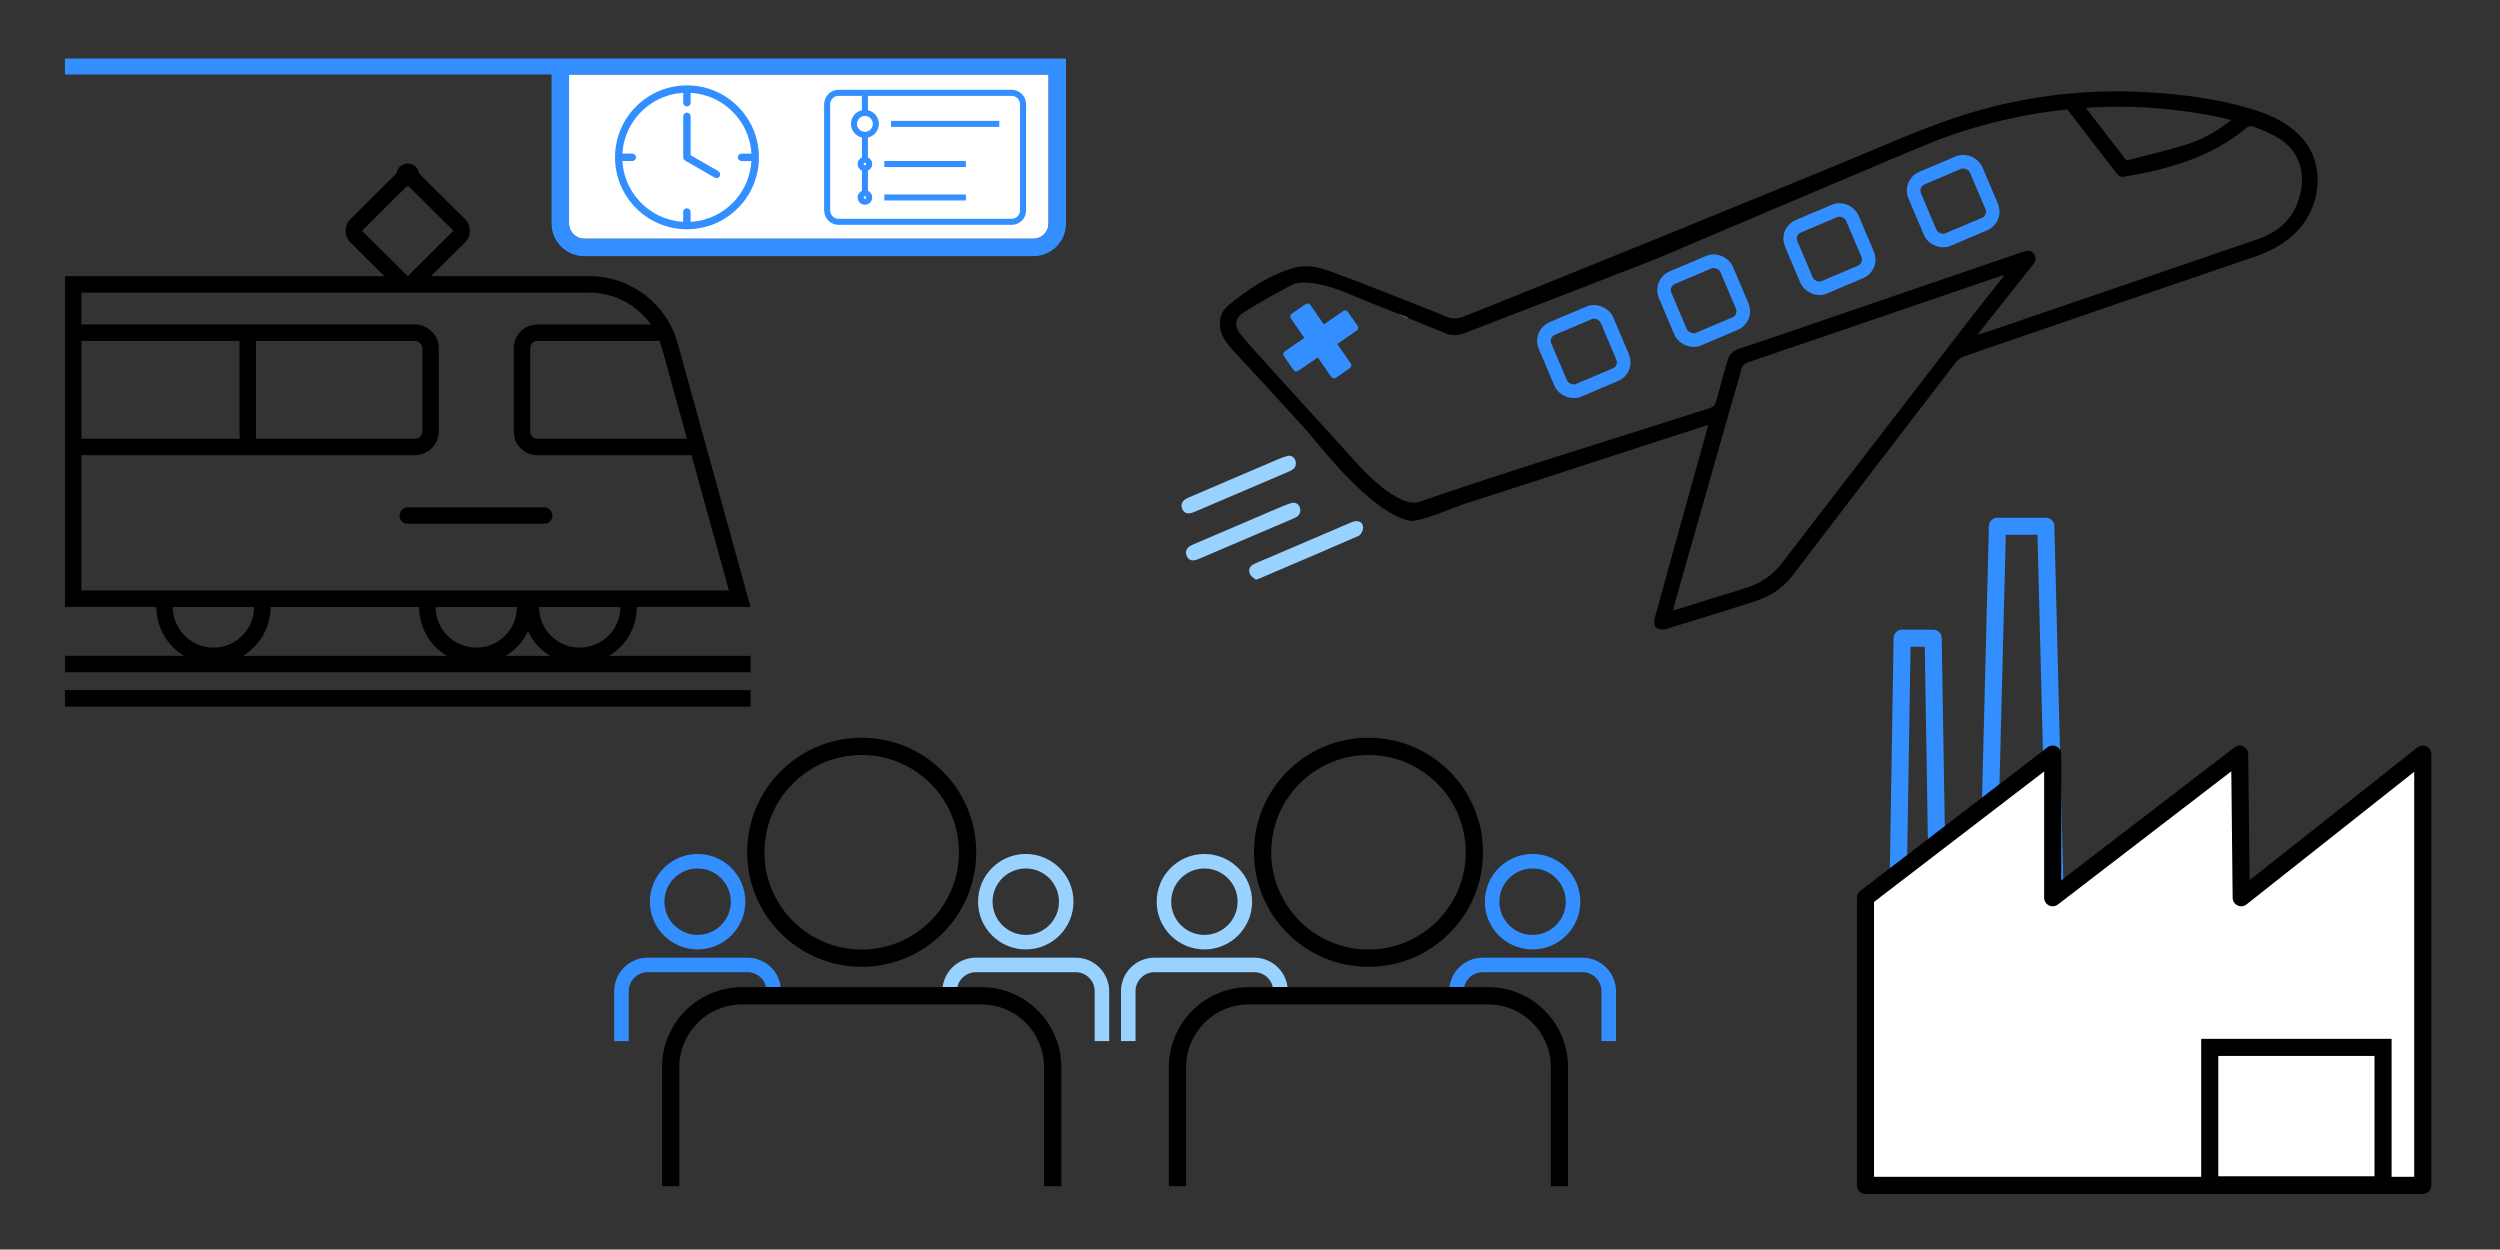 <?xml version="1.0" encoding="UTF-8"?>
<svg id="Ebene_2" data-name="Ebene 2" xmlns="http://www.w3.org/2000/svg" viewBox="0 0 920.89 460.28">
  <rect x="0" y="0" width="920.89" height="460.28" fill="#333333" stroke="none"/>
  <defs>
    <style>
      .cls-1, .cls-2, .cls-3, .cls-4, .cls-5, .cls-6, .cls-7 {
        fill: none;
      }

      .cls-1, .cls-8, .cls-7 {
        stroke-width: 6.3px;
      }

      .cls-1, .cls-8, .cls-9 {
        stroke: #000;
      }

      .cls-1, .cls-10, .cls-3, .cls-4, .cls-5, .cls-6, .cls-11, .cls-9, .cls-12, .cls-13, .cls-14 {
        stroke-miterlimit: 10;
      }

      .cls-2, .cls-15, .cls-16, .cls-17, .cls-18, .cls-19, .cls-20 {
        stroke-width: 0px;
      }

      .cls-8, .cls-7 {
        stroke-linejoin: round;
      }

      .cls-8, .cls-18 {
        fill: #fff;
      }

      .cls-10 {
        stroke: #99d1ff;
      }

      .cls-10, .cls-17 {
        fill: #99d1ff;
      }

      .cls-3 {
        stroke-width: 5px;
      }

      .cls-3, .cls-4, .cls-5, .cls-6, .cls-11, .cls-7, .cls-12, .cls-13, .cls-14 {
        stroke: #338fff;
      }

      .cls-4 {
        stroke-width: 4.97px;
      }

      .cls-5 {
        stroke-width: 5.01px;
      }

      .cls-6 {
        stroke-width: 5.04px;
      }

      .cls-11 {
        stroke-width: .45px;
      }

      .cls-11, .cls-12, .cls-13, .cls-14, .cls-20 {
        fill: #338fff;
      }

      .cls-11, .cls-12, .cls-19 {
        fill-rule: evenodd;
      }

      .cls-15, .cls-9, .cls-19 {
        fill: #000;
      }

      .cls-9 {
        stroke-width: 2px;
      }

      .cls-16 {
        fill: #77fff5;
      }

      .cls-12 {
        stroke-width: .91px;
      }

      .cls-14 {
        stroke-width: 2.28px;
      }
    </style>
  </defs>
  <g>
    <path class="cls-19" d="M154.36,63.89s.07.06.09.09l16.84,16.73c1.14,1.14,1.79,2.69,1.79,4.29s-.65,3.17-1.79,4.3l-12.5,12.42h58.31c15.18,0,28.48,10.13,32.53,24.75l26.83,97.1h-41.88c0,7.64-4.07,14.33-10.17,18.01h52.05v6.06H23.92v-6.06h43.84c-6.09-3.69-10.17-10.38-10.17-18.01H23.92v-121.85h117.67l-12.5-12.42c-1.14-1.14-1.79-2.69-1.79-4.3s.65-3.16,1.79-4.29l16.84-16.73s.06-.07.09-.09c.28-2.06,2.05-3.65,4.18-3.65s3.9,1.59,4.18,3.65h0ZM149.82,68.64l-16.47,16.36,16.84,16.73,16.84-16.73-16.47-16.36c-.12,0-.24.02-.36.02s-.24,0-.36-.02h0ZM150.18,107.79H29.98v11.74h122.83c4.87,0,8.83,3.96,8.83,8.83v30.49c0,4.87-3.96,8.83-8.83,8.83H29.98v49.83h238.52l-13.78-49.86c-.24.02-.48.03-.72.03h-56.1c-4.77,0-8.65-3.88-8.65-8.65v-30.84c0-4.77,3.88-8.65,8.65-8.65h41.84c-5.08-7.21-13.44-11.74-22.64-11.74h-66.92ZM200.45,186.88c1.68,0,3.03,1.36,3.03,3.03s-1.36,3.03-3.03,3.03h-50.26c-1.68,0-3.03-1.36-3.03-3.03s1.36-3.03,3.03-3.03h50.26ZM228.52,223.58h-29.97c0,8.27,6.71,14.98,14.98,14.98s14.98-6.72,14.98-14.98h0ZM190.42,223.58h-29.97c0,8.27,6.72,14.98,14.98,14.98s14.98-6.72,14.98-14.98h0ZM154.39,223.58h-54.72c0,7.64-4.07,14.33-10.17,18.01h75.05c-6.09-3.69-10.17-10.38-10.17-18.01ZM93.62,223.58h-29.97c0,8.27,6.72,14.98,14.98,14.98s14.98-6.72,14.98-14.98ZM202.65,241.59c-3.54-2.14-6.39-5.29-8.17-9.06-1.77,3.76-4.63,6.92-8.17,9.06h16.33,0ZM29.98,161.62h58.25v-36.03H29.98v36.03ZM242.96,125.59h-45.06c-1.43,0-2.59,1.16-2.59,2.59v30.84c0,1.43,1.16,2.59,2.59,2.59h55.15l-9.26-33.53c-.24-.85-.51-1.68-.82-2.5h0ZM94.29,161.62h58.51c1.53,0,2.77-1.24,2.77-2.77v-30.49c0-1.53-1.24-2.77-2.77-2.77h-58.51v36.03ZM276.46,254.22v6.06H23.92v-6.06h252.54Z"/>
    <path class="cls-18" d="M209.6,82.35c0,3.08,2.5,5.58,5.58,5.58h165.49c3.08,0,5.58-2.5,5.58-5.58V27.44h-176.65v54.92Z"/>
    <path class="cls-20" d="M389.46,21.56H23.92v5.88h179.26v54.92c0,6.62,5.38,12,12,12h165.49c6.62,0,12-5.38,12-12V21.56h-3.21ZM386.25,82.35c0,3.08-2.5,5.58-5.58,5.58h-165.49c-3.08,0-5.58-2.5-5.58-5.58V27.44h176.65v54.92Z"/>
    <path class="cls-11" d="M377.74,38.39c0-2.81-2.28-5.08-5.08-5.08h-63.77c-2.81,0-5.08,2.28-5.08,5.08v39.12c0,2.81,2.28,5.08,5.08,5.08h63.77c2.81,0,5.08-2.28,5.08-5.08v-39.12h0ZM317.7,40.78v-5.7h-8.82c-1.83,0-3.31,1.48-3.31,3.31v39.12c0,1.83,1.48,3.31,3.31,3.31h63.77c1.83,0,3.31-1.48,3.31-3.31v-39.12c0-1.83-1.48-3.31-3.31-3.31h-53.18v5.7c2.3.42,4.04,2.43,4.04,4.85s-1.74,4.42-4.03,4.85h-.01v7.64c.92.36,1.58,1.25,1.58,2.3s-.65,1.94-1.57,2.3h0v7.72c.92.36,1.58,1.25,1.58,2.3,0,1.36-1.1,2.46-2.46,2.46s-2.46-1.1-2.46-2.46c0-1.05.66-1.94,1.58-2.3v-7.72h0c-.92-.36-1.57-1.25-1.57-2.3s.66-1.94,1.58-2.3v-7.64c-2.3-.42-4.04-2.43-4.04-4.85s1.74-4.43,4.04-4.85h0ZM325.98,73.63h29.57v-1.77h-29.57v1.77h0ZM318.59,72.05c.38,0,.69.31.69.69s-.31.69-.69.69-.69-.31-.69-.69.31-.69.69-.69ZM325.98,61.31h29.57v-1.77h-29.57v1.77h0ZM318.59,59.73c.38,0,.69.31.69.69s-.31.69-.69.69-.69-.31-.69-.69.31-.69.69-.69ZM318.59,42.48c1.74,0,3.15,1.41,3.15,3.15s-1.41,3.15-3.15,3.15-3.15-1.41-3.15-3.15,1.41-3.15,3.15-3.15ZM328.45,46.52h39.43v-1.77h-39.43v1.77h0Z"/>
    <path class="cls-12" d="M253.05,31.9c-14.38,0-26.05,11.67-26.05,26.05s11.67,26.05,26.05,26.05,26.05-11.67,26.05-26.05-11.67-26.05-26.05-26.05h0ZM253.95,33.73v4.11c0,.5-.4.91-.91.91s-.91-.4-.91-.91v-4.11l-1.07.06c-.69.06-1.37.14-2.05.25-1.5.25-2.98.65-4.41,1.18-1.63.61-3.19,1.39-4.66,2.33-1.5.97-2.89,2.1-4.15,3.37-1.24,1.25-2.34,2.64-3.28,4.13-.92,1.45-1.68,3-2.27,4.61-.51,1.41-.9,2.86-1.14,4.34-.11.65-.19,1.31-.24,1.97l-.06,1.07h4.11c.5,0,.91.4.91.91s-.4.91-.91.91h-4.11l.06,1.07c.06.69.14,1.37.25,2.05.25,1.5.65,2.98,1.18,4.41.61,1.63,1.39,3.19,2.33,4.66.97,1.5,2.1,2.89,3.37,4.15,1.25,1.24,2.64,2.34,4.13,3.28,1.45.92,3,1.68,4.61,2.27,1.41.51,2.86.9,4.34,1.14.65.11,1.31.19,1.97.24l1.07.06v-4.11c0-.5.4-.91.91-.91s.91.4.91.91v4.11l1.07-.06c.69-.06,1.37-.14,2.05-.25,1.5-.25,2.98-.65,4.41-1.18,1.63-.61,3.19-1.39,4.66-2.33,1.5-.97,2.89-2.1,4.15-3.37,1.24-1.25,2.34-2.64,3.28-4.13.92-1.45,1.68-3,2.27-4.61.51-1.41.9-2.86,1.14-4.34.11-.65.19-1.31.24-1.97l.06-1.07h-4.11c-.5,0-.91-.4-.91-.91s.4-.91.91-.91h4.11l-.06-1.07c-.06-.69-.14-1.37-.25-2.05-.25-1.5-.65-2.98-1.18-4.41-.61-1.63-1.39-3.19-2.33-4.66-.97-1.5-2.1-2.89-3.37-4.15-1.25-1.24-2.64-2.34-4.13-3.28-1.45-.92-3-1.68-4.61-2.27-1.41-.51-2.86-.9-4.34-1.14-.65-.11-1.31-.19-1.97-.24l-1.07-.06h0ZM252.14,57.95v.02c0,.16.05.31.12.44.08.13.18.24.32.33l10.9,6.29c.43.25.99.1,1.24-.33s.1-.99-.33-1.24l-10.44-6.03v-14.57c0-.5-.4-.91-.91-.91s-.91.4-.91.91v15.08h0Z"/>
  </g>
  <g>
    <polygon class="cls-7" points="757.56 351.48 731.8 351.48 735.77 193.85 753.59 193.85 757.56 351.48"/>
    <polygon class="cls-7" points="714.65 392.72 698.12 392.72 700.67 235.09 712.1 235.09 714.65 392.72"/>
    <polygon class="cls-8" points="892.44 436.64 687.16 436.64 687.16 330.68 756.12 277.78 756.12 330.68 825 277.78 825.56 330.68 892.44 277.78 892.44 436.64"/>
    <rect class="cls-1" x="813.97" y="385.81" width="63.84" height="50.65"/>
  </g>
  <path class="cls-17" d="M462.64,213.55c-.6-.53-1.69-1.1-2.15-1.99-.7-1.36-.39-2.83,1.1-3.62,1.43-.76,2.96-1.32,4.46-1.96,10.57-4.53,21.14-9.06,31.72-13.58,2.44-1.04,4.37-.2,4.34,2.07-.02,1.01-.82,2.56-1.68,2.93-12.09,5.3-24.24,10.45-36.38,15.63-.27.12-.55.2-1.4.51Z"/>
  <path class="cls-17" d="M477.32,170.27c.2,1.9-.96,2.76-2.51,3.42-9.48,4.03-18.95,8.09-28.42,12.13-2.17.93-4.33,1.87-6.5,2.78-2.3.96-3.7.58-4.43-1.18-.7-1.7.07-3.18,2.2-4.09,10.49-4.5,20.98-8.99,31.47-13.46,1.62-.69,3.25-1.39,4.94-1.88,1.69-.49,3.02.56,3.24,2.29Z"/>
  <rect class="cls-3" x="707.18" y="61.81" width="24.59" height="24.59" rx="4.92" ry="4.92" transform="translate(28.23 286.99) rotate(-23)"/>
  <rect class="cls-4" x="661.67" y="79.57" width="24.43" height="24.43" rx="4.89" ry="4.89" transform="translate(17.7 270.58) rotate(-23)"/>
  <rect class="cls-5" x="615.25" y="98.46" width="24.61" height="24.61" rx="4.92" ry="4.92" transform="translate(6.6 253.99) rotate(-23)"/>
  <rect class="cls-6" x="571.04" y="117.14" width="24.76" height="24.76" rx="4.95" ry="4.95" transform="translate(-4.23 238.24) rotate(-23)"/>
  <path class="cls-17" d="M478.96,187.58c.2,1.9-.96,2.76-2.51,3.42-9.48,4.03-18.95,8.09-28.42,12.13-2.17.93-4.33,1.87-6.5,2.78-2.3.96-3.7.58-4.43-1.18-.7-1.7.07-3.18,2.2-4.09,10.49-4.5,20.98-8.99,31.47-13.46,1.62-.69,3.25-1.39,4.94-1.88,1.69-.49,3.02.56,3.24,2.29Z"/>
  <path class="cls-2" d="M737.82,101.36c-9.06,3.1-18.13,6.2-27.19,9.3-22.19,7.59-44.38,15.18-66.59,22.72-1.51.51-2.23,1.27-2.62,2.8-1.05,4.06-2.33,8.06-3.47,12.1-7.07,24.83-14.12,49.66-21.17,74.5-.17.59-.24,1.2-.4,2.05,1.01-.29,1.71-.47,2.4-.69,8.03-2.5,16.05-5.04,24.1-7.49,5.55-1.68,10.07-4.71,13.62-9.35,9.46-12.38,19.01-24.69,28.52-37.03,13.7-17.78,27.37-35.58,41.09-53.34,3.96-5.13,8.04-10.17,12.06-15.24-.11-.11-.22-.23-.33-.34Z"/>
  <path class="cls-2" d="M805.99,53.04c5.69-1.8,10.86-4.88,15.91-8.8-1.17-.3-1.99-.54-2.83-.72-17.02-3.69-33.94-4.9-50.75-3.79l14.98,19.4c7.59-1.91,15.23-3.73,22.69-6.09Z"/>
  <path class="cls-2" d="M515.31,115.69l.14.05s-.09-.04-.14-.05Z"/>
  <path class="cls-2" d="M506.83,112.29c-.5-.18-.99-.36-1.48-.55l1.44.57s.02-.01.04-.02Z"/>
  <path class="cls-15" d="M848.75,51.76c-4.94-5.99-11.63-9.24-18.85-11.44-12.92-3.94-26.23-5.65-39.67-6.38-19-1.03-37.76.74-56.22,5.37-12.98,3.25-25.43,8.07-37.72,13.28-29.2,12.38-140.6,57.58-157.33,64.09-2.45.95-4.31.8-6.6-.21-3.89-1.72-38.86-15.46-44.2-17.15-3.81-1.21-7.87-1.79-11.79-.6-9.04,2.74-16.79,7.89-23.97,13.82-3.54,2.92-3.92,8.13-1.52,12.2,1.08,1.82,2.53,3.45,3.95,5.02,3.17,3.5,6.46,6.89,9.65,10.37,5.72,6.24,11.41,12.5,17.11,18.76,3.7,4.18,23.37,30.23,37.86,32.97,3.22.61,16.78-5.22,19.95-6.24,32.31-10.36,32.95-10.7,65.24-21.16,8.11-2.63,16.23-5.25,24.59-7.95-.26,1.02-.45,1.79-.66,2.56-6.37,22.88-12.76,45.75-19.06,68.65-.29,1.05-.21,2.78.44,3.36.79.71,2.51.99,3.6.67,10.81-3.26,21.57-6.66,32.33-10.07,5.67-1.8,10.58-4.65,14.3-9.53,20.05-26.31,40.18-52.55,60.33-78.78.67-.87,1.72-1.63,2.75-2.01,4.85-1.77,9.76-3.38,14.64-5.06,30.83-10.58,61.64-21.21,92.51-31.69,7.39-2.51,13.8-6.19,18.37-12.69,6.56-9.34,6.61-22.11-.03-30.15ZM819.07,43.51c.84.18,1.66.42,2.83.72-5.05,3.92-10.22,7-15.91,8.8-7.46,2.36-15.09,4.17-22.69,6.09l-14.98-19.4c16.81-1.11,33.73.1,50.75,3.79ZM685,170.29c-9.51,12.34-19.06,24.65-28.52,37.03-3.54,4.64-8.07,7.66-13.62,9.35-8.05,2.44-16.07,4.99-24.1,7.49-.69.21-1.39.4-2.4.69.16-.85.24-1.46.4-2.05,7.05-24.83,14.11-49.67,21.17-74.5,1.15-4.04,2.42-8.04,3.47-12.1.4-1.54,1.12-2.29,2.62-2.8,22.21-7.53,44.39-15.13,66.59-22.72,9.06-3.1,18.13-6.2,27.19-9.3.11.11.22.23.33.34-4.02,5.08-8.1,10.12-12.06,15.24-13.72,17.76-27.39,35.56-41.09,53.34ZM846.14,75.13c-2.65,6.65-7.75,10.64-14.26,12.88-33.2,11.44-66.43,22.78-99.66,34.15-1.04.36-2.1.65-3.79,1.17,1.32-1.7,2.25-2.91,3.19-4.1,5.63-7.12,11.27-14.25,16.92-21.36,1.01-1.28,1.88-2.54.78-4.18-1.16-1.73-2.74-1.41-4.35-.86-29.04,9.94-58.07,19.88-87.11,29.82-5.64,1.93-11.28,3.87-16.95,5.7-2.3.74-3.89,2.04-4.55,4.38-1.43,5.04-2.87,10.07-4.21,15.13-.36,1.36-1,2.04-2.39,2.49-35.68,11.47-71.58,22.31-107.01,34.51-7.68,2.65-21.56-12.65-22.97-14.23-4.59-5.16-15.49-17.06-15.94-17.56-4.44-4.93-24.18-26.41-27.12-30.24-2.07-2.7-1.68-5.77,1.17-7.59,5.89-3.74,11.98-7.21,18.2-10.37,1.88-.95,4.51-.86,6.73-.64,7.08.7,13.37,3.78,20.11,6.54l2.42.96c.49.19.98.37,1.48.55-.01,0-.02.01-.04.02l8.52,3.38s.09.03.14.05l2.62,1.04c.29.12.55.27.79.45,3.73,1.53,10.2,4.15,13.42,5.48,2.37.98,4.68.99,7.09.06,19.53-7.52,67.83-26.19,71.62-27.79,29.41-12.44,58.78-25,88.22-37.39,8.42-3.54,16.87-7.16,25.59-9.81,12.17-3.69,24.41-6.2,36.71-7.47.04.07.09.13.13.19l17.97,23.27c.16.2.34.38.53.53.47.67,1.26,1,2.36.81,16.29-2.82,32.01-7.09,45.06-18.05.57-.48,1.78-.73,2.46-.47,2.68,1.01,5.35,2.13,7.89,3.47,10.82,5.71,11.69,16.39,8.23,25.07Z"/>
  <path class="cls-16" d="M502.93,110.77c.8.33,1.61.65,2.42.96l-2.42-.96Z"/>
  <path class="cls-16" d="M518.86,117.23c-.24-.18-.5-.33-.79-.45l-2.62-1.04c.2.08.4.19.6.32.07.04,1.18.5,2.81,1.17Z"/>
  <g>
    <path class="cls-9" d="M317.41,355.13c22.73,0,41.19-18.46,41.19-41.19s-18.45-41.19-41.19-41.19-41.19,18.45-41.19,41.19,18.45,41.19,41.19,41.19ZM317.41,277.1c20.33,0,36.83,16.51,36.83,36.83s-16.5,36.84-36.83,36.84-36.83-16.51-36.83-36.84,16.5-36.83,36.83-36.83Z"/>
    <path class="cls-13" d="M275.33,353.26h-36.73c-6.55,0-11.86,5.31-11.86,11.86v17.86h4.36v-17.86c0-4.15,3.35-7.51,7.5-7.51h36.73c3.96,0,7.2,3.07,7.48,6.95h4.36c-.28-6.29-5.48-11.3-11.84-11.3Z"/>
    <path class="cls-10" d="M396.22,353.26h-36.73c-6.36,0-11.56,5.02-11.84,11.3h4.36c.28-3.88,3.53-6.95,7.48-6.95h36.73c4.15,0,7.51,3.36,7.51,7.51v17.86h4.35v-17.86c0-6.55-5.31-11.86-11.86-11.86Z"/>
    <path class="cls-10" d="M377.85,349.23c9.43,0,17.08-7.66,17.08-17.09s-7.65-17.08-17.08-17.08-17.08,7.66-17.08,17.08,7.65,17.09,17.08,17.09ZM377.85,319.41c7.03,0,12.73,5.71,12.73,12.73s-5.7,12.74-12.73,12.74-12.73-5.71-12.73-12.74,5.7-12.73,12.73-12.73Z"/>
    <path class="cls-13" d="M256.97,349.23c9.43,0,17.08-7.66,17.08-17.09s-7.65-17.08-17.08-17.08-17.08,7.66-17.08,17.08,7.65,17.09,17.08,17.09ZM256.97,319.41c7.03,0,12.73,5.71,12.73,12.73s-5.7,12.74-12.73,12.74-12.73-5.71-12.73-12.74,5.7-12.73,12.73-12.73Z"/>
    <path class="cls-9" d="M347.65,364.62h-60.47s0-.04,0-.06h-4.36s0,.04,0,.06h-9.48c-15.71,0-28.46,12.75-28.46,28.46v42.87h4.35v-42.87c0-13.3,10.8-24.1,24.1-24.1h88.15c13.3,0,24.1,10.8,24.1,24.1v42.87h4.35v-42.87c0-15.71-12.75-28.46-28.46-28.46h-9.48s0-.04,0-.06h-4.36s0,.04,0,.06Z"/>
    <path class="cls-9" d="M504.09,355.13c22.73,0,41.19-18.46,41.19-41.19s-18.45-41.19-41.19-41.19-41.19,18.45-41.19,41.19,18.45,41.19,41.19,41.19ZM504.09,277.1c20.33,0,36.83,16.51,36.83,36.83s-16.5,36.84-36.83,36.84-36.83-16.51-36.83-36.84,16.5-36.83,36.83-36.83Z"/>
    <path class="cls-10" d="M462.01,353.26h-36.73c-6.55,0-11.86,5.31-11.86,11.86v17.86h4.36v-17.86c0-4.15,3.35-7.51,7.5-7.51h36.73c3.96,0,7.2,3.07,7.48,6.95h4.36c-.28-6.29-5.48-11.3-11.84-11.3Z"/>
    <path class="cls-13" d="M582.9,353.26h-36.73c-6.36,0-11.56,5.02-11.84,11.3h4.36c.28-3.88,3.53-6.95,7.48-6.95h36.73c4.15,0,7.51,3.36,7.51,7.51v17.86h4.35v-17.86c0-6.55-5.31-11.86-11.86-11.86Z"/>
    <path class="cls-13" d="M564.53,349.23c9.43,0,17.08-7.66,17.08-17.09s-7.65-17.08-17.08-17.08-17.08,7.66-17.08,17.08,7.65,17.09,17.08,17.09ZM564.53,319.41c7.03,0,12.73,5.71,12.73,12.73s-5.7,12.74-12.73,12.74-12.73-5.71-12.73-12.74,5.7-12.73,12.73-12.73Z"/>
    <path class="cls-10" d="M443.65,349.23c9.43,0,17.08-7.66,17.08-17.09s-7.65-17.08-17.08-17.08-17.08,7.66-17.08,17.08,7.65,17.09,17.08,17.09ZM443.65,319.41c7.03,0,12.73,5.71,12.73,12.73s-5.7,12.74-12.73,12.74-12.73-5.71-12.73-12.74,5.7-12.73,12.73-12.73Z"/>
    <path class="cls-9" d="M534.33,364.62h-60.47s0-.04,0-.06h-4.36s0,.04,0,.06h-9.48c-15.71,0-28.46,12.75-28.46,28.46v42.87h4.35v-42.87c0-13.3,10.8-24.1,24.1-24.1h88.15c13.3,0,24.1,10.8,24.1,24.1v42.87h4.35v-42.87c0-15.71-12.75-28.46-28.46-28.46h-9.48s0-.04,0-.06h-4.36s0,.04,0,.06Z"/>
  </g>
  <g>
    <rect class="cls-14" x="483.3" y="112.4" width="6.45" height="26.38" rx=".06" ry=".06" transform="translate(14.7 298.39) rotate(-34.59)"/>
    <rect class="cls-14" x="483.3" y="112.4" width="6.45" height="26.38" rx=".06" ry=".06" transform="translate(659.31 597.42) rotate(-124.59)"/>
  </g>
</svg>